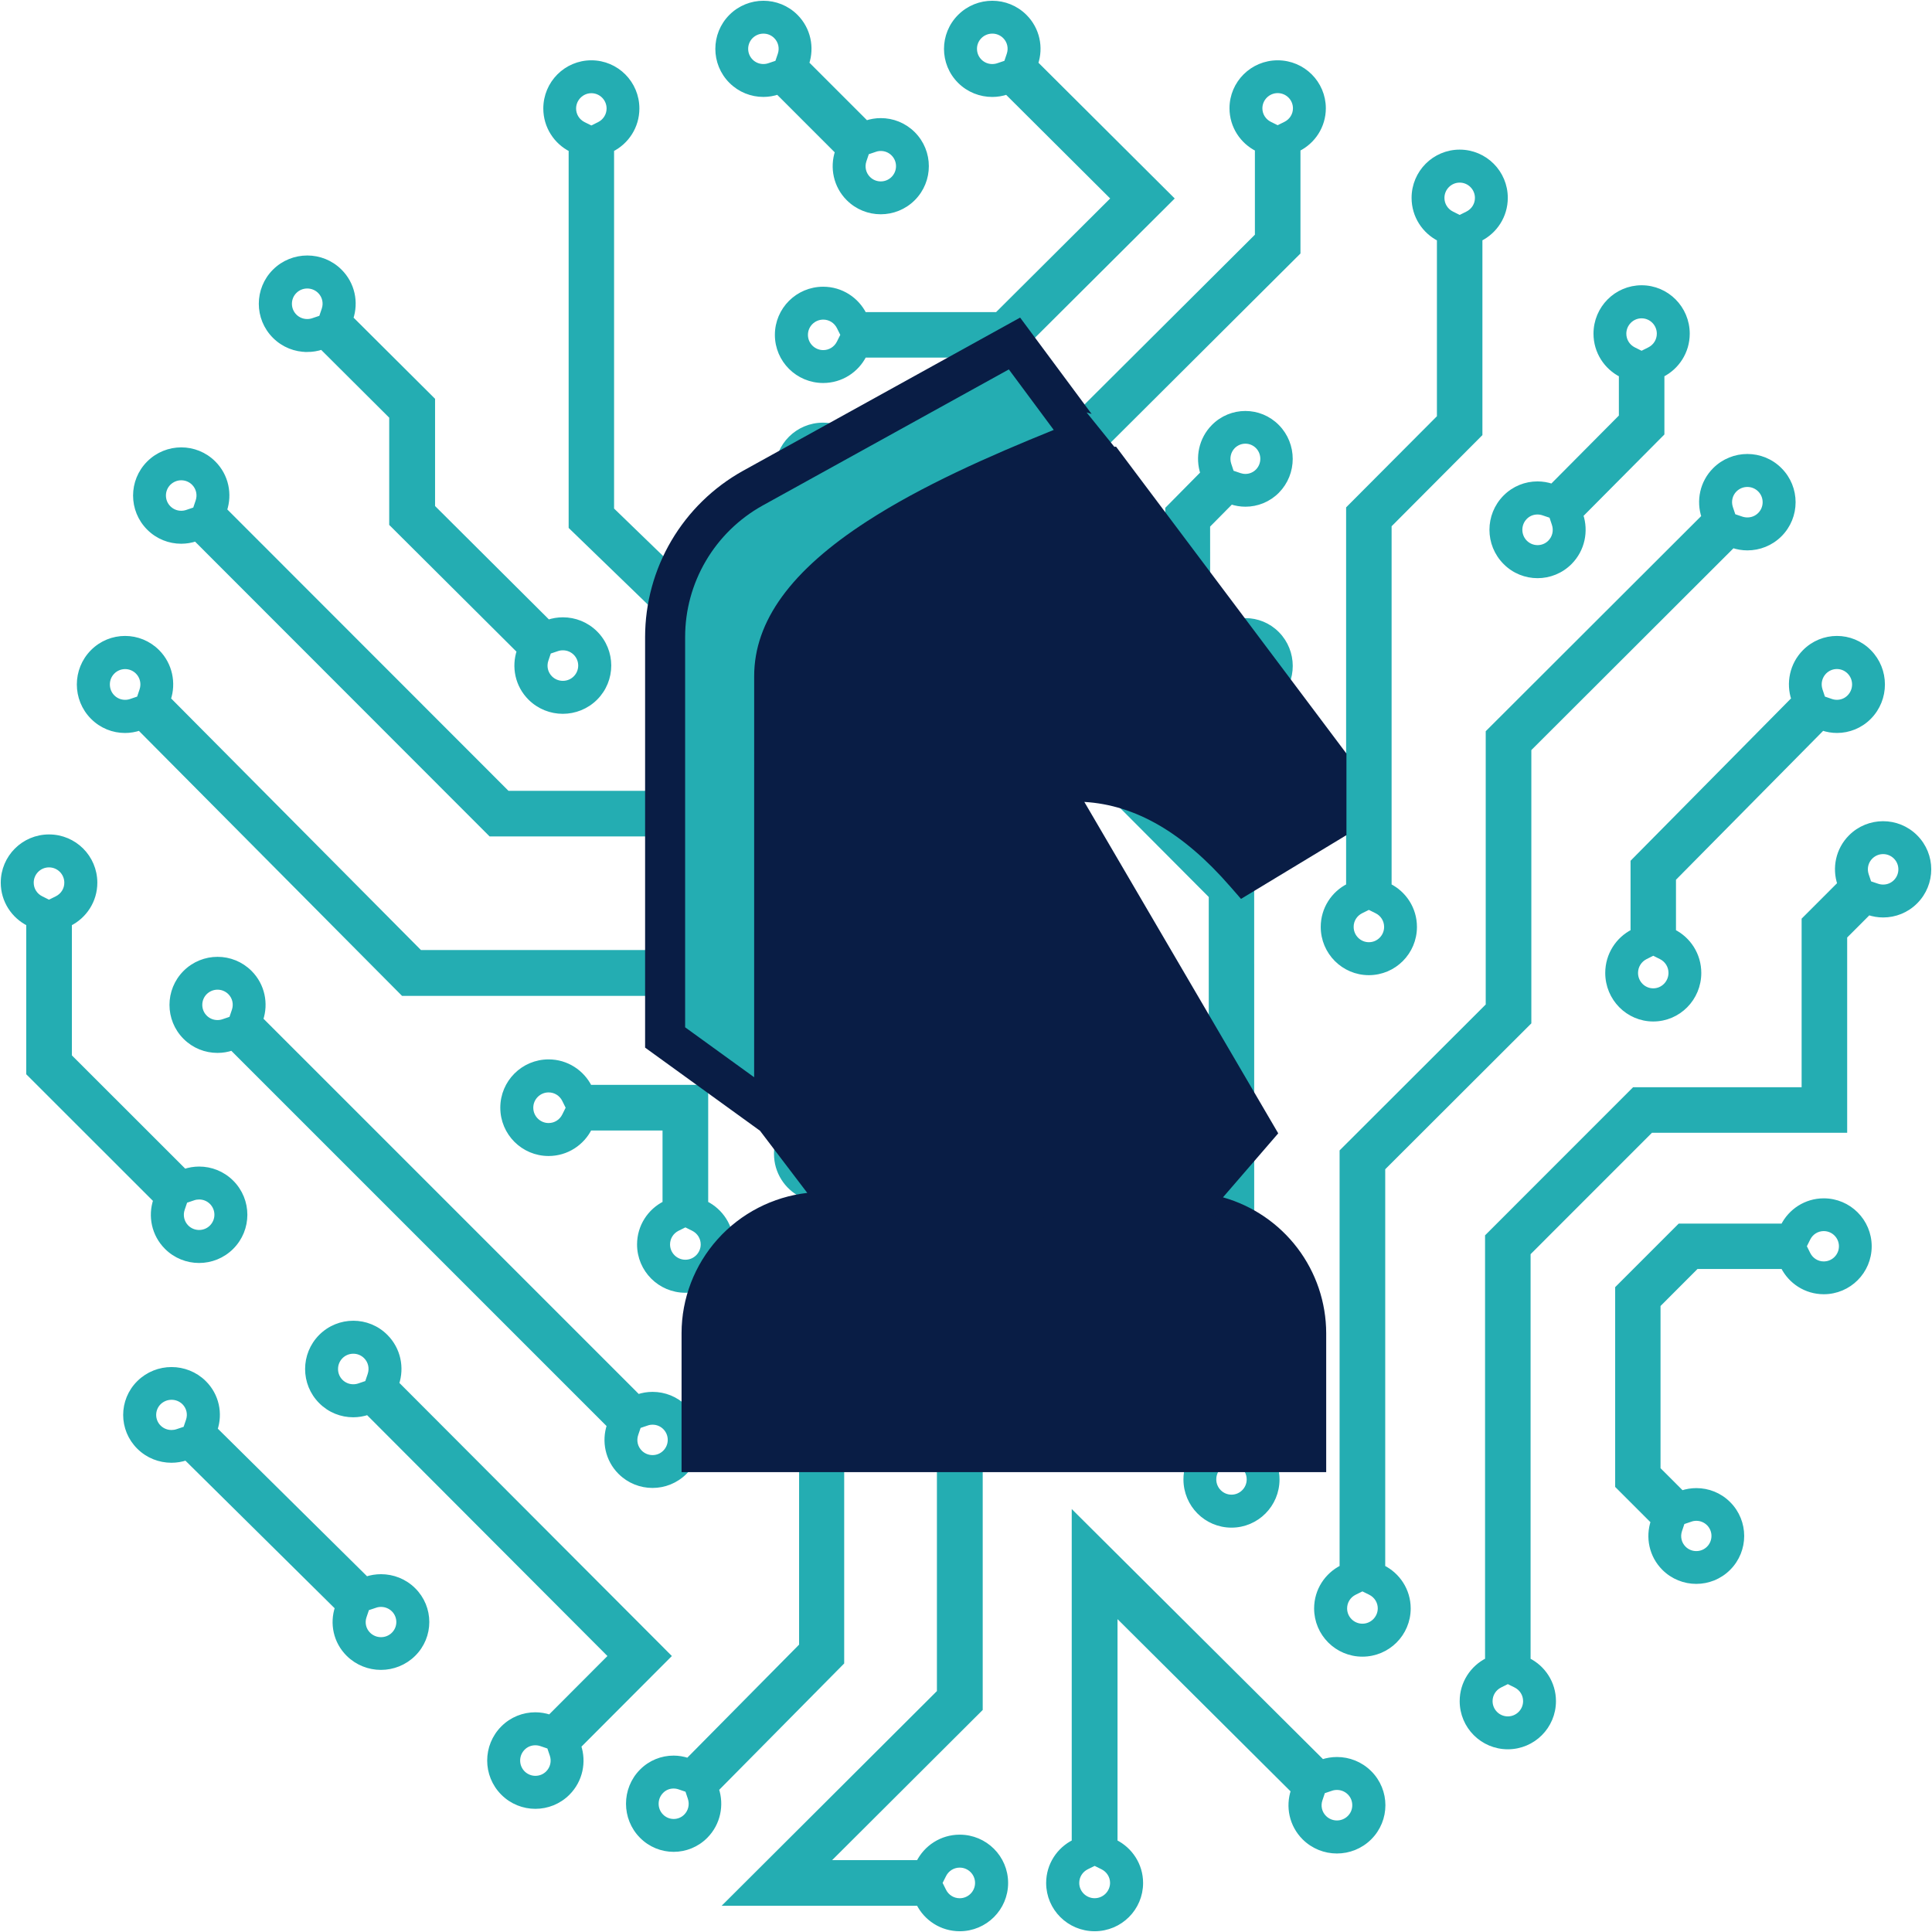 <svg xmlns="http://www.w3.org/2000/svg" xmlns:xlink="http://www.w3.org/1999/xlink" width="359" height="359" xml:space="preserve" overflow="hidden"><g transform="translate(-434 -131)"><path d="M467.669 231.562C468.591 231.562 469.507 231.409 470.386 231.114L525.176 285.952 605.49 285.952 635.071 315.557 635.071 371.874C632.28 373.258 630.356 376.137 630.356 379.47 630.356 384.159 634.149 387.955 638.833 387.955 643.517 387.955 647.31 384.159 647.31 379.47 647.31 376.137 645.386 373.264 642.589 371.874L642.589 312.441 608.613 278.433 528.293 278.428 475.703 225.799C476.699 222.841 476.035 219.443 473.674 217.087 472.021 215.431 469.857 214.603 467.681 214.603 465.517 214.603 463.341 215.431 461.687 217.087 458.374 220.4 458.374 225.774 461.687 229.082 463.341 230.739 465.505 231.562 467.669 231.562ZM637.376 376.503 638.833 375.779 640.296 376.503C641.439 377.07 642.146 378.205 642.146 379.472 642.146 381.3 640.665 382.785 638.839 382.785 637.007 382.785 635.526 381.3 635.526 379.472 635.526 378.21 636.239 377.07 637.376 376.503ZM465.333 220.733C465.972 220.117 466.796 219.771 467.681 219.771 468.566 219.771 469.396 220.117 470.023 220.738 470.914 221.63 471.215 222.932 470.81 224.139L470.287 225.688 468.738 226.211C468.388 226.329 468.031 226.383 467.662 226.383 466.783 226.383 465.953 226.037 465.333 225.421 464.035 224.129 464.035 222.024 465.333 220.733Z" stroke="#24ADB2" stroke-width="0.948" stroke-miterlimit="8" fill="#24ADB2" fill-rule="evenodd"></path><path d="M540.139 158.763 540.139 228.897 568.6 256.443 618.203 256.443 659.082 297.484 659.082 398.306C656.297 399.692 654.379 402.571 654.379 405.904 654.379 410.592 658.16 414.389 662.832 414.389 667.504 414.389 671.284 410.592 671.284 405.904 671.284 402.571 669.366 399.697 666.582 398.306L666.575 294.373 621.295 248.919 571.619 248.919 547.632 225.697 547.632 158.758C550.417 157.372 552.335 154.493 552.335 151.16 552.335 146.476 548.554 142.68 543.882 142.68 539.21 142.68 535.43 146.476 535.43 151.165 535.436 154.503 537.354 157.377 540.139 158.763ZM661.375 402.932 662.832 402.207 664.282 402.932C665.426 403.499 666.133 404.633 666.133 405.896 666.133 407.724 664.651 409.209 662.832 409.209 661.012 409.209 659.531 407.724 659.531 405.896 659.524 404.633 660.231 403.493 661.375 402.932ZM543.888 147.845C545.708 147.845 547.189 149.329 547.189 151.158 547.189 152.421 546.476 153.554 545.339 154.122L543.882 154.846 542.425 154.122C541.282 153.554 540.575 152.421 540.575 151.158 540.587 149.334 542.069 147.845 543.888 147.845Z" stroke="#24ADB2" stroke-width="0.948" stroke-miterlimit="8" fill="#24ADB2" fill-rule="evenodd"></path><path d="M690.925 422.277 690.925 348.074 718.077 320.961 718.077 270.182 755.969 232.347C756.854 232.643 757.776 232.796 758.698 232.796 760.868 232.796 763.038 231.972 764.692 230.321 768.011 227.007 768.011 221.632 764.692 218.323 763.044 216.66 760.862 215.832 758.692 215.832 756.522 215.832 754.34 216.66 752.68 218.318 750.319 220.675 749.649 224.072 750.645 227.031L710.547 267.07 710.547 317.849 683.394 344.963 683.394 422.277C680.591 423.663 678.661 426.543 678.661 429.877 678.661 434.566 682.466 438.363 687.162 438.363 691.859 438.363 695.658 434.566 695.658 429.877 695.658 426.543 693.728 423.668 690.925 422.277ZM756.338 221.978C756.971 221.357 757.801 221.011 758.692 221.011 759.577 221.011 760.407 221.357 761.034 221.978 761.661 222.604 762.005 223.437 762.005 224.32 762.005 225.203 761.661 226.037 761.034 226.662 760.413 227.284 759.583 227.624 758.698 227.624 758.336 227.624 757.967 227.565 757.622 227.452L756.073 226.929 755.551 225.38C755.145 224.172 755.446 222.87 756.338 221.978ZM687.162 433.185C685.331 433.185 683.843 431.7 683.843 429.871 683.843 428.608 684.55 427.474 685.699 426.901L687.162 426.182 688.632 426.906C689.775 427.474 690.488 428.608 690.488 429.871 690.476 431.7 688.988 433.185 687.162 433.185Z" stroke="#24ADB2" stroke-width="0.948" stroke-miterlimit="8" fill="#24ADB2" fill-rule="evenodd"></path><path d="M491.077 195.934C492.006 195.934 492.934 195.787 493.819 195.485L506.796 208.416 506.796 228.343 530.506 251.953C529.504 254.915 530.174 258.318 532.547 260.678 534.213 262.336 536.395 263.166 538.577 263.166 540.759 263.166 542.948 262.336 544.614 260.678 547.939 257.359 547.939 251.977 544.614 248.665 542.948 247.006 540.778 246.181 538.596 246.181 537.667 246.181 536.739 246.334 535.86 246.631L514.369 225.228 514.369 205.3 499.167 190.161C500.169 187.199 499.499 183.797 497.126 181.437 495.46 179.773 493.278 178.949 491.096 178.949 488.913 178.949 486.725 179.778 485.059 181.437 481.733 184.755 481.733 190.137 485.059 193.449 486.725 195.114 488.901 195.933 491.077 195.933ZM535.448 253.612 535.971 252.061 537.532 251.538C537.87 251.421 538.233 251.366 538.602 251.366 539.487 251.366 540.317 251.711 540.944 252.328 541.571 252.955 541.915 253.79 541.915 254.674 541.915 255.557 541.571 256.391 540.944 257.018 540.317 257.645 539.475 257.986 538.589 257.986 537.704 257.986 536.862 257.642 536.235 257.018 535.338 256.125 535.036 254.822 535.448 253.612ZM488.741 185.102C489.368 184.475 490.21 184.134 491.096 184.134 491.981 184.134 492.823 184.48 493.45 185.102 494.348 185.996 494.649 187.299 494.237 188.509L493.714 190.059 492.159 190.583C491.809 190.701 491.452 190.756 491.083 190.756 490.198 190.756 489.362 190.41 488.741 189.793 488.114 189.165 487.77 188.331 487.77 187.447 487.77 186.559 488.114 185.724 488.741 185.102Z" stroke="#24ADB2" stroke-width="0.948" stroke-miterlimit="8" fill="#24ADB2" fill-rule="evenodd"></path><path d="M464.988 362.724C466.642 364.381 468.818 365.211 470.994 365.211 473.164 365.211 475.34 364.382 477 362.724 480.32 359.409 480.32 354.032 477 350.722 475.34 349.065 473.183 348.241 471.006 348.241 470.084 348.241 469.162 348.394 468.283 348.69L446.885 327.306 446.885 302.622C449.682 301.235 451.612 298.354 451.612 295.019 451.606 290.323 447.807 286.526 443.11 286.526 438.414 286.526 434.615 290.323 434.615 295.014 434.615 298.349 436.545 301.225 439.348 302.617L439.348 330.419 462.954 354.008C461.952 356.968 462.628 360.367 464.988 362.724ZM467.865 355.655 468.394 354.107 469.943 353.584C470.281 353.465 470.644 353.411 471.006 353.411 471.892 353.411 472.722 353.756 473.342 354.373 473.969 354.999 474.314 355.833 474.314 356.716 474.314 357.598 473.963 358.433 473.342 359.06 472.715 359.686 471.879 360.025 471 360.025 470.115 360.025 469.279 359.681 468.652 359.06 467.761 358.166 467.46 356.863 467.865 355.655ZM444.573 297.979 443.104 298.705 441.647 297.979C440.498 297.417 439.791 296.278 439.791 295.016 439.791 293.184 441.278 291.7 443.104 291.7 444.936 291.7 446.424 293.184 446.424 295.016 446.43 296.278 445.717 297.412 444.573 297.979Z" stroke="#24ADB2" stroke-width="0.948" stroke-miterlimit="8" fill="#24ADB2" fill-rule="evenodd"></path><path d="M688.355 311.729C693.033 311.729 696.82 307.929 696.82 303.236 696.82 299.9 694.896 297.023 692.111 295.632L692.111 228.59 708.985 211.653 708.985 175.37C711.776 173.983 713.7 171.102 713.7 167.766 713.7 163.078 709.914 159.277 705.235 159.277 700.557 159.277 696.771 163.078 696.771 167.77 696.771 171.107 698.695 173.984 701.479 175.375L701.479 208.539 684.605 225.476 684.605 295.632C681.814 297.018 679.89 299.9 679.89 303.236 679.89 307.924 683.683 311.729 688.355 311.729ZM705.235 164.459C707.061 164.459 708.543 165.945 708.543 167.775 708.543 169.039 707.83 170.174 706.692 170.741L705.235 171.467 703.779 170.741C702.641 170.179 701.928 169.039 701.928 167.775 701.928 165.945 703.416 164.459 705.235 164.459ZM686.898 300.271 688.361 299.546 689.818 300.271C690.962 300.833 691.668 301.974 691.668 303.237 691.668 305.068 690.187 306.553 688.367 306.553 686.542 306.553 685.06 305.068 685.06 303.237 685.048 301.974 685.761 300.838 686.898 300.271Z" stroke="#24ADB2" stroke-width="0.948" stroke-miterlimit="8" fill="#24ADB2" fill-rule="evenodd"></path><path d="M713.725 235.467C715.372 237.129 717.536 237.962 719.706 237.962 721.87 237.962 724.04 237.131 725.694 235.467 728.042 233.1 728.712 229.688 727.722 226.718L742.801 211.536 742.801 200.628C745.586 199.236 747.51 196.344 747.51 192.998 747.504 188.294 743.717 184.481 739.039 184.481 734.367 184.481 730.574 188.294 730.574 193.002 730.574 196.35 732.499 199.237 735.289 200.632L735.289 208.412 722.411 221.379C721.526 221.081 720.61 220.928 719.694 220.928 717.53 220.928 715.372 221.755 713.725 223.413 710.411 226.745 710.411 232.143 713.725 235.465ZM739.033 189.676C740.859 189.676 742.34 191.166 742.34 193.003 742.34 194.271 741.633 195.409 740.49 195.98L739.033 196.707 737.576 195.98C736.433 195.409 735.726 194.271 735.726 193.003 735.732 191.166 737.214 189.676 739.033 189.676ZM717.37 227.089C717.979 226.466 718.809 226.128 719.688 226.128 720.05 226.128 720.413 226.188 720.757 226.302L722.306 226.827 722.823 228.382C723.229 229.595 722.927 230.902 722.042 231.798 721.421 232.427 720.591 232.768 719.706 232.768 718.827 232.768 717.997 232.422 717.37 231.798 716.085 230.496 716.085 228.386 717.37 227.089Z" stroke="#24ADB2" stroke-width="0.948" stroke-miterlimit="8" fill="#24ADB2" fill-rule="evenodd"></path><path d="M667.657 158.683 667.657 174.808 627.608 214.712 594.523 214.712C593.14 211.93 590.263 210.012 586.932 210.012 582.253 210.012 578.461 213.789 578.461 218.455 578.461 223.12 582.253 226.897 586.932 226.897 590.263 226.897 593.134 224.98 594.523 222.198L630.725 222.198 675.175 177.908 675.175 158.677C677.966 157.299 679.89 154.434 679.89 151.118 679.884 146.457 676.097 142.68 671.413 142.68 666.729 142.68 662.936 146.457 662.936 151.122 662.942 154.444 664.866 157.304 667.657 158.682ZM589.901 219.912C589.335 221.05 588.198 221.757 586.938 221.757 585.112 221.757 583.63 220.28 583.63 218.46 583.63 216.641 585.112 215.163 586.938 215.163 588.198 215.163 589.335 215.87 589.901 217.009L590.62 218.466ZM671.413 147.827C673.245 147.827 674.727 149.303 674.727 151.124 674.727 152.38 674.014 153.508 672.87 154.072L671.413 154.793 669.95 154.072C668.807 153.508 668.1 152.38 668.1 151.124 668.106 149.308 669.594 147.827 671.413 147.827Z" stroke="#24ADB2" stroke-width="0.948" stroke-miterlimit="8" fill="#24ADB2" fill-rule="evenodd"></path><path d="M618.375 148.541C619.297 148.541 620.219 148.389 621.098 148.093L640.96 167.879 619.291 189.467 594.573 189.467C593.183 186.676 590.3 184.752 586.962 184.752 582.266 184.752 578.461 188.541 578.461 193.223 578.461 197.904 582.266 201.693 586.962 201.693 590.3 201.693 593.183 199.768 594.573 196.979L622.413 196.979 651.613 167.884 626.428 142.792C627.43 139.839 626.753 136.448 624.393 134.096 622.733 132.442 620.563 131.615 618.387 131.615 616.211 131.615 614.035 132.442 612.375 134.096 609.055 137.403 609.055 142.768 612.375 146.071 614.035 147.719 616.205 148.541 618.375 148.541ZM589.944 194.679C589.372 195.82 588.235 196.53 586.974 196.53 585.143 196.53 583.655 195.048 583.655 193.222 583.655 191.396 585.143 189.915 586.974 189.915 588.235 189.915 589.372 190.624 589.944 191.766L590.669 193.222ZM616.039 137.738C616.666 137.113 617.508 136.773 618.393 136.773 619.278 136.773 620.114 137.118 620.741 137.738 621.633 138.629 621.934 139.928 621.528 141.134L621.006 142.68 619.451 143.201C619.1 143.319 618.744 143.374 618.375 143.374 617.49 143.374 616.66 143.029 616.039 142.414 615.412 141.788 615.068 140.957 615.068 140.076 615.061 139.195 615.412 138.363 616.039 137.738Z" stroke="#24ADB2" stroke-width="0.948" stroke-miterlimit="8" fill="#24ADB2" fill-rule="evenodd"></path><path d="M575.848 148.536C576.764 148.536 577.686 148.384 578.559 148.089L589.642 159.171C588.653 162.123 589.323 165.512 591.671 167.863 593.325 169.516 595.488 170.342 597.658 170.342 599.822 170.342 601.992 169.516 603.646 167.863 606.947 164.558 606.947 159.196 603.646 155.895 601.992 154.242 599.835 153.421 597.671 153.421 596.755 153.421 595.833 153.573 594.96 153.868L583.876 142.786C584.866 139.834 584.196 136.445 581.848 134.094 580.194 132.441 578.03 131.615 575.86 131.615 573.696 131.615 571.526 132.441 569.873 134.094 566.572 137.399 566.572 142.762 569.873 146.062 571.526 147.715 573.684 148.536 575.848 148.536ZM594.542 160.824 595.064 159.279 596.613 158.758C596.952 158.635 597.308 158.581 597.671 158.581 598.556 158.581 599.38 158.925 600.001 159.54 601.292 160.829 601.292 162.925 600.001 164.218 599.374 164.842 598.544 165.182 597.665 165.182 596.779 165.182 595.949 164.838 595.329 164.218 594.437 163.328 594.136 162.029 594.542 160.824ZM573.518 137.734C574.151 137.119 574.975 136.775 575.86 136.775 576.745 136.775 577.575 137.119 578.196 137.739 579.088 138.629 579.389 139.928 578.983 141.133L578.461 142.678 576.911 143.199C576.567 143.317 576.211 143.371 575.842 143.371 574.963 143.371 574.133 143.027 573.518 142.412 572.227 141.123 572.227 139.028 573.518 137.734Z" stroke="#24ADB2" stroke-width="0.948" stroke-miterlimit="8" fill="#24ADB2" fill-rule="evenodd"></path><path d="M662.758 224.235C663.619 224.529 664.528 224.68 665.426 224.68 667.553 224.68 669.68 223.864 671.303 222.225 674.548 218.936 674.548 213.601 671.303 210.317 669.674 208.663 667.547 207.841 665.414 207.841 663.28 207.841 661.147 208.663 659.524 210.308 657.213 212.647 656.555 216.018 657.527 218.954L650.998 225.562 650.998 245.451 657.533 252.052C656.555 254.989 657.213 258.36 659.531 260.699 661.154 262.344 663.28 263.166 665.414 263.166 667.547 263.166 669.68 262.344 671.303 260.699 674.554 257.41 674.554 252.077 671.303 248.793 669.68 247.149 667.553 246.332 665.432 246.332 664.528 246.332 663.619 246.484 662.758 246.777L658.393 242.358 658.387 228.654ZM663.102 213.933C663.729 213.312 664.541 212.97 665.414 212.97 666.28 212.97 667.098 213.312 667.713 213.928 668.979 215.211 668.979 217.296 667.713 218.582 667.098 219.199 666.286 219.537 665.42 219.537 665.063 219.537 664.707 219.478 664.369 219.366L662.844 218.847 662.334 217.311C661.94 216.112 662.235 214.819 663.102 213.933ZM662.352 253.691 662.862 252.155 664.381 251.636C664.713 251.513 665.069 251.46 665.426 251.46 666.293 251.46 667.104 251.802 667.713 252.415 668.985 253.696 668.985 255.781 667.713 257.069 667.098 257.69 666.28 258.027 665.414 258.027 664.553 258.027 663.735 257.685 663.121 257.069 662.242 256.183 661.947 254.89 662.352 253.691Z" stroke="#24ADB2" stroke-width="0.948" stroke-miterlimit="8" fill="#24ADB2" fill-rule="evenodd"></path><path d="M457.224 266.727C458.146 266.727 459.069 266.573 459.948 266.275L508.904 315.579 578.977 315.579C580.366 318.394 583.243 320.336 586.575 320.336 591.259 320.336 595.058 316.513 595.058 311.791 595.058 307.069 591.265 303.246 586.575 303.246 583.243 303.246 580.366 305.188 578.977 308.004L512.021 308.004 465.265 260.918C466.261 257.939 465.591 254.518 463.236 252.145 461.577 250.477 459.413 249.642 457.237 249.642 455.067 249.642 452.89 250.477 451.237 252.145 447.924 255.481 447.924 260.893 451.237 264.224 452.897 265.898 455.061 266.727 457.224 266.727ZM583.624 310.322C584.184 309.17 585.327 308.455 586.587 308.455 588.413 308.455 589.901 309.949 589.901 311.791 589.901 313.633 588.413 315.127 586.587 315.127 585.327 315.127 584.19 314.413 583.624 313.26L582.899 311.791ZM454.907 255.829C455.534 255.199 456.37 254.856 457.255 254.856 458.14 254.856 458.97 255.204 459.597 255.829 460.488 256.727 460.79 258.038 460.384 259.255L459.861 260.814 458.312 261.34C457.962 261.46 457.605 261.514 457.237 261.514 456.351 261.514 455.528 261.166 454.907 260.546 454.28 259.915 453.942 259.081 453.942 258.187 453.936 257.299 454.28 256.459 454.907 255.829Z" stroke="#24ADB2" stroke-width="0.948" stroke-miterlimit="8" fill="#24ADB2" fill-rule="evenodd"></path><path d="M767.335 260.916 737.459 291.14 737.459 304.134C734.675 305.53 732.757 308.43 732.757 311.788 732.757 316.511 736.537 320.336 741.203 320.336 745.875 320.336 749.656 316.511 749.656 311.788 749.656 308.43 747.738 305.534 744.953 304.134L744.953 294.279 772.634 266.271C773.513 266.569 774.435 266.723 775.345 266.723 777.503 266.723 779.66 265.894 781.302 264.231 784.603 260.893 784.603 255.478 781.302 252.146 779.654 250.476 777.497 249.642 775.333 249.642 773.169 249.642 771.005 250.476 769.358 252.146 767.009 254.514 766.339 257.942 767.335 260.917ZM741.203 315.125C739.377 315.125 737.902 313.63 737.902 311.787 737.902 310.516 738.609 309.374 739.746 308.797L741.209 308.067 742.666 308.797C743.803 309.369 744.51 310.51 744.51 311.787 744.498 313.63 743.023 315.125 741.203 315.125ZM772.984 255.824C773.618 255.194 774.441 254.845 775.327 254.845 776.206 254.845 777.036 255.194 777.656 255.82 778.947 257.12 778.947 259.237 777.656 260.543 777.042 261.169 776.212 261.512 775.339 261.512 774.97 261.512 774.607 261.452 774.269 261.338L772.726 260.811 772.204 259.251C771.804 258.039 772.099 256.728 772.984 255.824Z" stroke="#24ADB2" stroke-width="0.948" stroke-miterlimit="8" fill="#24ADB2" fill-rule="evenodd"></path><path d="M616.131 344.432C618.94 343.044 620.877 340.159 620.877 336.822 620.87 332.13 617.059 328.327 612.35 328.327 607.642 328.327 603.83 332.13 603.83 336.826 603.83 340.165 605.767 343.044 608.57 344.437L608.57 445.427 569.24 484.654 604.703 484.654C606.092 487.454 608.982 489.385 612.332 489.385 617.041 489.385 620.852 485.582 620.852 480.885 620.852 476.19 617.041 472.387 612.332 472.387 608.982 472.387 606.099 474.318 604.703 477.118L587.479 477.118 616.131 448.542ZM609.357 479.42C609.922 478.275 611.059 477.563 612.332 477.563 614.164 477.563 615.658 479.05 615.658 480.882 615.658 482.714 614.164 484.201 612.332 484.201 611.059 484.201 609.922 483.49 609.357 482.343L608.625 480.877ZM613.82 339.792 612.357 340.517 610.881 339.792C609.738 339.224 609.025 338.088 609.025 336.823 609.025 334.991 610.519 333.504 612.35 333.504 614.188 333.504 615.676 334.991 615.676 336.823 615.682 338.082 614.969 339.224 613.82 339.792Z" stroke="#24ADB2" stroke-width="0.948" stroke-miterlimit="8" fill="#24ADB2" fill-rule="evenodd"></path><path d="M717.936 439.518 717.936 363.853 740.767 341.013 776.765 341.013 776.765 305.006 781.209 300.559C782.095 300.854 783.011 301.006 783.927 301.006 786.09 301.006 788.254 300.184 789.902 298.529 793.215 295.22 793.215 289.853 789.902 286.548 788.248 284.894 786.084 284.067 783.914 284.067 781.744 284.067 779.574 284.894 777.921 286.548 775.566 288.903 774.896 292.295 775.892 295.25L769.247 301.898 769.247 333.498 737.656 333.498 710.424 360.74 710.424 439.512C707.633 440.896 705.709 443.772 705.709 447.101 705.709 451.783 709.502 455.575 714.18 455.575 718.864 455.575 722.651 451.784 722.651 447.101 722.651 443.772 720.727 440.901 717.936 439.517ZM781.572 290.204C782.205 289.578 783.029 289.233 783.92 289.233 784.799 289.233 785.629 289.578 786.256 290.199 787.547 291.488 787.547 293.588 786.256 294.882 785.635 295.503 784.812 295.842 783.927 295.842 783.564 295.842 783.201 295.783 782.857 295.67L781.308 295.148 780.785 293.601C780.38 292.395 780.681 291.095 781.572 290.204ZM714.18 450.41C712.354 450.41 710.873 448.928 710.873 447.101 710.873 445.841 711.579 444.708 712.723 444.136L714.186 443.412 715.643 444.136C716.786 444.703 717.493 445.836 717.493 447.101 717.493 448.923 716.005 450.41 714.18 450.41Z" stroke="#24ADB2" stroke-width="0.948" stroke-miterlimit="8" fill="#24ADB2" fill-rule="evenodd"></path><path d="M749.231 366.324 765.337 366.324C766.714 369.103 769.579 371.018 772.886 371.018 777.546 371.018 781.32 367.245 781.32 362.587 781.32 357.928 777.546 354.146 772.886 354.146 769.579 354.146 766.72 356.06 765.337 358.838L746.133 358.838 734.601 370.372 734.601 407.1 741.215 413.713C740.226 416.653 740.89 420.028 743.232 422.37 744.879 424.017 747.037 424.839 749.195 424.839 751.352 424.839 753.516 424.017 755.157 422.37 758.452 419.077 758.452 413.737 755.157 410.45 753.516 408.805 751.365 407.991 749.213 407.991 748.297 407.991 747.381 408.139 746.508 408.437L742.082 404.014 742.082 373.482ZM769.942 361.128C770.501 359.99 771.632 359.285 772.886 359.285 774.706 359.285 776.181 360.76 776.181 362.577 776.181 364.394 774.706 365.87 772.886 365.87 771.632 365.87 770.507 365.163 769.942 364.027L769.222 362.572ZM746.096 415.355 746.613 413.816 748.156 413.297C748.494 413.174 748.85 413.12 749.213 413.12 750.092 413.12 750.91 413.464 751.531 414.076 752.815 415.359 752.815 417.446 751.531 418.735 750.91 419.357 750.08 419.694 749.201 419.694 748.322 419.694 747.498 419.352 746.877 418.735 745.986 417.848 745.691 416.554 746.096 415.354Z" stroke="#24ADB2" stroke-width="0.948" stroke-miterlimit="8" fill="#24ADB2" fill-rule="evenodd"></path><path d="M682.435 457.957C681.507 457.957 680.579 458.105 679.694 458.406L633.62 412.545 633.62 473.288C630.804 474.675 628.868 477.557 628.868 480.893 628.868 485.586 632.686 489.385 637.401 489.385 642.115 489.385 645.933 485.586 645.933 480.893 645.933 477.557 643.996 474.68 641.181 473.288L641.181 430.724 674.345 463.73C673.344 466.691 674.02 470.092 676.386 472.451 678.052 474.108 680.235 474.938 682.423 474.938 684.605 474.938 686.794 474.108 688.46 472.451 691.791 469.134 691.791 463.755 688.46 460.445 686.788 458.781 684.618 457.957 682.435 457.957ZM637.401 484.195C635.562 484.195 634.069 482.709 634.069 480.879 634.069 479.615 634.782 478.481 635.931 477.913L637.407 477.188 638.876 477.913C640.025 478.481 640.745 479.615 640.745 480.879 640.732 482.709 639.239 484.195 637.401 484.195ZM684.777 468.78C684.15 469.406 683.308 469.747 682.423 469.747 681.538 469.747 680.696 469.401 680.069 468.78 679.171 467.886 678.87 466.584 679.282 465.375L679.804 463.825 681.366 463.302C681.704 463.183 682.067 463.129 682.435 463.129 683.32 463.129 684.156 463.475 684.777 464.092 685.411 464.718 685.749 465.552 685.749 466.436 685.755 467.319 685.411 468.153 684.777 468.78Z" stroke="#24ADB2" stroke-width="0.948" stroke-miterlimit="8" fill="#24ADB2" fill-rule="evenodd"></path><path d="M590.392 439.903 590.392 352.992C593.152 351.607 595.058 348.732 595.058 345.402 595.052 340.725 591.308 336.933 586.673 336.933 582.044 336.933 578.295 340.724 578.295 345.407 578.295 348.737 580.2 351.607 582.96 352.997L582.96 436.797 561.851 458.145C560.978 457.85 560.068 457.696 559.164 457.696 557.019 457.696 554.88 458.519 553.251 460.169 549.98 463.478 549.98 468.845 553.251 472.15 554.886 473.805 557.031 474.632 559.177 474.632 561.316 474.632 563.467 473.805 565.103 472.15 567.432 469.796 568.09 466.404 567.107 463.449ZM586.673 342.098C588.481 342.098 589.944 343.581 589.944 345.407 589.944 346.668 589.243 347.8 588.118 348.368L586.667 349.091 585.223 348.368C584.091 347.8 583.391 346.668 583.391 345.407 583.403 343.581 584.872 342.098 586.673 342.098ZM561.494 468.505C560.879 469.131 560.056 469.471 559.183 469.471 558.31 469.471 557.486 469.125 556.871 468.505 556.25 467.88 555.912 467.048 555.912 466.166 555.912 465.284 556.257 464.452 556.871 463.827 557.474 463.202 558.291 462.866 559.164 462.866 559.521 462.866 559.884 462.926 560.222 463.039L561.752 463.561 562.269 465.107C562.668 466.314 562.373 467.614 561.494 468.505Z" stroke="#24ADB2" stroke-width="0.948" stroke-miterlimit="8" fill="#24ADB2" fill-rule="evenodd"></path><path d="M549.267 404.535C550.921 406.186 553.078 407.012 555.249 407.012 557.412 407.012 559.576 406.186 561.23 404.535 564.531 401.231 564.531 395.873 561.23 392.575 559.576 390.925 557.425 390.108 555.261 390.108 554.345 390.108 553.423 390.26 552.55 390.556L482.428 320.433C483.424 317.484 482.754 314.096 480.406 311.747 478.752 310.096 476.594 309.271 474.424 309.271 472.261 309.271 470.097 310.096 468.443 311.747 465.142 315.05 465.142 320.408 468.443 323.706 470.097 325.359 472.248 326.174 474.412 326.174 475.328 326.174 476.25 326.026 477.123 325.727L547.245 395.849C546.249 398.799 546.919 402.19 549.267 404.535ZM552.138 397.5 552.661 395.958 554.203 395.437C554.542 395.314 554.898 395.26 555.261 395.26 556.146 395.26 556.97 395.603 557.584 396.218 558.875 397.505 558.875 399.6 557.584 400.892 556.964 401.517 556.134 401.856 555.255 401.856 554.376 401.856 553.54 401.512 552.919 400.892 552.027 400.002 551.732 398.705 552.138 397.5ZM477.541 318.781 477.018 320.325 475.475 320.846C475.131 320.964 474.775 321.018 474.406 321.018 473.527 321.018 472.697 320.674 472.082 320.06 470.791 318.771 470.791 316.677 472.082 315.385 472.715 314.77 473.539 314.426 474.424 314.426 475.303 314.426 476.133 314.77 476.76 315.39 477.652 316.28 477.947 317.577 477.541 318.781Z" stroke="#24ADB2" stroke-width="0.948" stroke-miterlimit="8" fill="#24ADB2" fill-rule="evenodd"></path><path d="M569.854 362.241C569.854 358.901 567.924 356.022 565.121 354.629L565.121 333.059 543.55 333.059C542.161 330.259 539.278 328.327 535.94 328.327 531.243 328.327 527.438 332.131 527.438 336.829 527.438 341.528 531.243 345.332 535.94 345.332 539.278 345.332 542.161 343.399 543.55 340.598L557.584 340.598 557.584 354.629C554.781 356.016 552.851 358.901 552.851 362.241 552.851 366.939 556.656 370.743 561.353 370.743 566.043 370.743 569.854 366.934 569.854 362.241ZM538.909 338.296C538.344 339.442 537.206 340.154 535.94 340.154 534.108 340.154 532.62 338.667 532.62 336.834 532.62 335.002 534.108 333.515 535.94 333.515 537.206 333.515 538.344 334.225 538.909 335.372L539.634 336.834ZM561.353 365.555C559.521 365.555 558.033 364.068 558.033 362.236 558.033 360.971 558.746 359.835 559.89 359.267L561.359 358.541 562.816 359.267C563.965 359.835 564.678 360.971 564.678 362.236 564.672 364.068 563.185 365.555 561.353 365.555Z" stroke="#24ADB2" stroke-width="0.948" stroke-miterlimit="8" fill="#24ADB2" fill-rule="evenodd"></path><path d="M558.175 438.718 507.681 388.108C508.677 385.144 508.007 381.741 505.646 379.38 503.993 377.72 501.823 376.89 499.653 376.89 497.483 376.89 495.307 377.72 493.653 379.38 490.34 382.7 490.34 388.083 493.653 391.398 495.307 393.057 497.464 393.881 499.634 393.881 500.556 393.881 501.478 393.728 502.357 393.433L547.54 438.718 536.186 450.098C535.307 449.802 534.385 449.648 533.469 449.648 531.299 449.648 529.135 450.474 527.487 452.133 524.174 455.452 524.174 460.836 527.487 464.151 529.141 465.811 531.311 466.64 533.481 466.64 535.651 466.64 537.827 465.811 539.481 464.151 541.835 461.79 542.505 458.387 541.509 455.423ZM502.776 386.448 502.253 387.999 500.71 388.523C500.36 388.64 500.009 388.694 499.634 388.694 498.755 388.694 497.925 388.35 497.304 387.732 496.677 387.105 496.339 386.269 496.339 385.385 496.339 384.501 496.684 383.667 497.304 383.04 497.931 382.413 498.767 382.071 499.653 382.071 500.538 382.071 501.368 382.416 501.995 383.04 502.886 383.934 503.181 385.237 502.776 386.448ZM535.829 460.486C535.202 461.113 534.372 461.455 533.487 461.455 532.608 461.455 531.772 461.108 531.145 460.486 530.524 459.859 530.18 459.025 530.18 458.141 530.18 457.255 530.524 456.421 531.145 455.794 531.76 455.167 532.59 454.83 533.469 454.83 533.831 454.83 534.2 454.889 534.545 455.003L536.087 455.527 536.616 457.078C537.022 458.283 536.721 459.592 535.829 460.486Z" stroke="#24ADB2" stroke-width="0.948" stroke-miterlimit="8" fill="#24ADB2" fill-rule="evenodd"></path><path d="M504.798 423.987C503.876 423.987 502.948 424.133 502.069 424.431L473.939 396.61C474.935 393.675 474.265 390.302 471.898 387.963 470.238 386.32 468.056 385.497 465.874 385.497 463.697 385.497 461.515 386.32 459.855 387.963 456.53 391.252 456.53 396.586 459.855 399.87 461.515 401.515 463.685 402.332 465.861 402.332 466.783 402.332 467.712 402.18 468.591 401.886L496.72 429.707C495.725 432.644 496.395 436.016 498.761 438.355 500.427 439.999 502.603 440.822 504.786 440.822 506.962 440.822 509.144 439.999 510.804 438.355 514.13 435.067 514.13 429.732 510.804 426.448 509.144 424.803 506.974 423.987 504.798 423.987ZM469.015 394.966 468.492 396.504 466.937 397.023C466.587 397.139 466.23 397.193 465.861 397.193 464.976 397.193 464.14 396.851 463.519 396.24 462.222 394.957 462.222 392.872 463.519 391.585 464.158 390.974 464.988 390.631 465.88 390.631 466.765 390.631 467.601 390.974 468.234 391.59 469.119 392.476 469.421 393.768 469.015 394.966ZM507.146 434.728C506.519 435.35 505.683 435.688 504.798 435.688 503.907 435.688 503.071 435.345 502.444 434.728 501.546 433.842 501.245 432.551 501.657 431.352L502.179 429.815 503.734 429.296C504.079 429.173 504.435 429.119 504.804 429.119 505.689 429.119 506.519 429.463 507.146 430.074 508.443 431.361 508.443 433.446 507.146 434.728Z" stroke="#24ADB2" stroke-width="0.948" stroke-miterlimit="8" fill="#24ADB2" fill-rule="evenodd"></path><path d="M635.63 209.467 625.124 194.932 560.935 231.27 555.101 254.192 556.853 323.516 574.944 336.933 578.442 250.278 635.63 209.467Z" stroke="#24ADB2" stroke-width="1.229" stroke-miterlimit="8" fill="#24ADB2" fill-rule="evenodd"></path><path d="M662.543 295.67 664.602 298.03 684.193 286.181 684.193 271.029 641.378 213.996 641.064 214.027 635.907 207.635 636.841 207.921 623.557 190.014 572.08 218.476C566.559 221.544 561.968 226.023 558.765 231.453 555.562 236.881 553.878 243.063 553.871 249.358L553.871 325.668 575.221 341.112 584.005 352.663C577.581 353.399 571.649 356.462 567.346 361.265 563.037 366.071 560.652 372.285 560.646 378.728L560.646 404.553 680.431 404.553 680.431 378.728C680.419 373.016 678.544 367.463 675.083 362.907 671.622 358.352 666.772 355.046 661.252 353.485L671.518 341.595 635.489 280.011C644.986 280.568 653.887 285.732 662.543 295.672 662.543 295.671 662.543 295.671 662.543 295.67ZM561.31 249.355C561.31 244.378 562.644 239.493 565.176 235.203 567.703 230.912 571.336 227.371 575.694 224.944L621.461 199.643 629.802 210.887C617.569 215.832 605.201 221.323 595.07 227.887 580.981 237.015 574.139 246.425 574.139 256.656 574.133 281.494 574.133 306.332 574.133 331.17L561.31 321.891C561.31 297.712 561.31 273.533 561.31 249.355ZM672.987 378.722 672.987 397.139 568.078 397.139 568.078 378.722C568.084 373.729 570.076 368.943 573.623 365.412 577.17 361.882 581.971 359.896 586.981 359.891L654.09 359.891C659.1 359.896 663.901 361.882 667.448 365.412 670.995 368.943 672.987 373.729 672.993 378.722L672.987 378.722ZM629.323 272.813 616.979 270.289 615.867 267.761 609.055 270.73 611.711 276.774 626.784 279.855 662.426 340.762 652.301 352.486 593.202 352.486 581.565 337.19 581.565 256.654C581.565 238.83 615.584 224.514 634.358 217.033L634.444 217.156 634.462 217.15 676.755 273.487 676.755 282.009 666.047 288.483C654.791 276.554 642.447 271.29 629.323 272.812 629.323 272.812 629.323 272.812 629.323 272.813Z" fill="#091D45" fill-rule="evenodd"></path><path d="M635.63 213.988 681.734 274.846 680.505 283.452 664.522 290.829 640.548 275.461 631.327 276.69 665.752 339.392 655.916 352.916 590.755 354.146 576.616 334.474 579.075 247.798 596.288 228.741 635.63 213.988Z" stroke="#091D45" stroke-width="1.229" stroke-miterlimit="8" fill="#091D45" fill-rule="evenodd"></path><path d="M579.69 357.834 565.551 369.514 563.092 399.635 675.587 399.635 675.587 368.284 657.146 355.99 579.69 357.834Z" stroke="#091D45" stroke-width="1.229" stroke-miterlimit="8" fill="#091D45" fill-rule="evenodd"></path></g></svg>